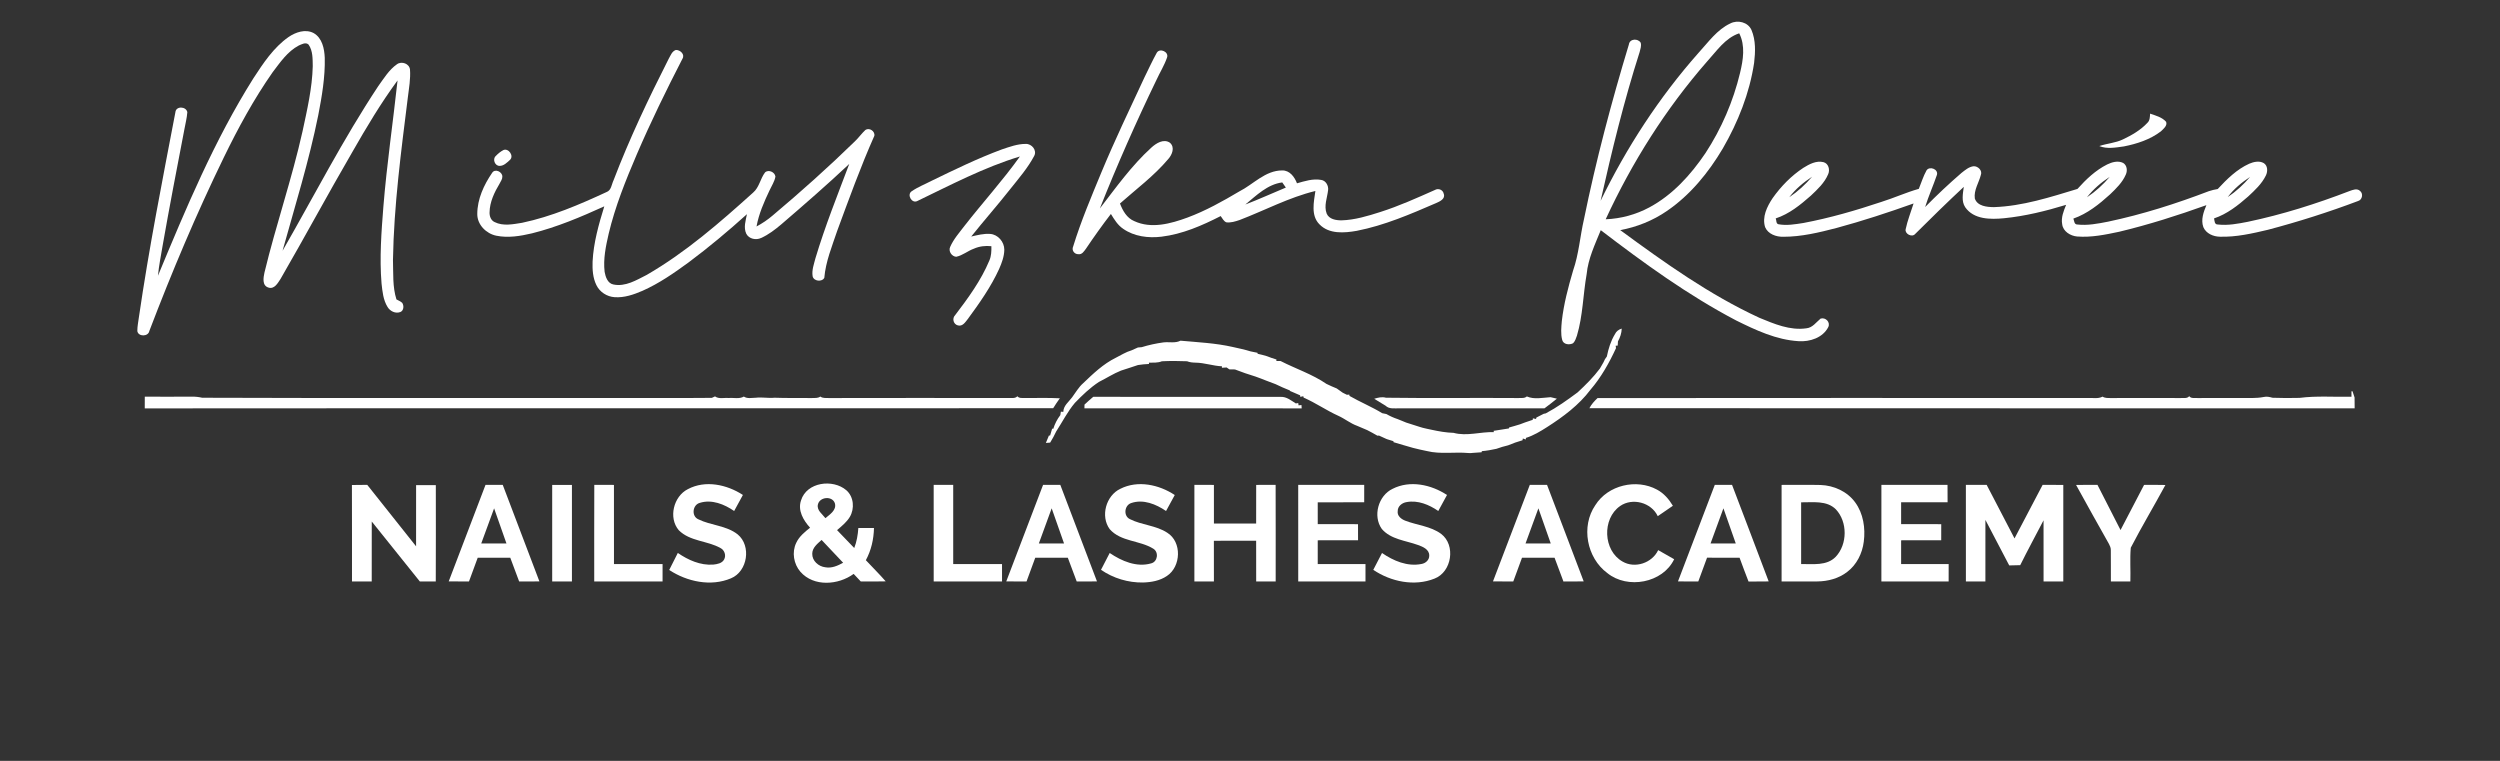 <svg xmlns="http://www.w3.org/2000/svg" width="1472" height="448" version="1.1"><rect width="100%" height="100%" fill="#333333" stroke="none"/><rect id="backgroundrect" width="100%" height="100%" x="0" y="0" fill="none" stroke="none"/>

<g class="currentLayer" style=""><title>Layer 1</title><g id="#2c2d31ff" class="selected" fill="#ffffff" fill-opacity="1">
<path fill="#ffffff" opacity="1.00" d=" M 1018.81 13.80 C 1023.14 11.57 1029.19 13.00 1031.26 17.63 C 1033.85 23.71 1033.59 30.60 1032.82 37.04 C 1030.15 54.85 1023.37 71.86 1014.40 87.40 C 1005.95 101.67 995.17 114.89 981.38 124.29 C 973.17 129.91 963.77 133.70 953.99 135.49 C 980.02 154.59 1006.50 173.54 1035.93 187.12 C 1044.63 190.70 1053.93 194.70 1063.55 193.31 C 1067.23 192.99 1069.33 189.75 1071.95 187.60 C 1074.87 186.67 1077.89 189.68 1076.49 192.58 C 1073.29 198.88 1065.60 201.37 1058.93 200.88 C 1045.89 200.09 1033.80 194.40 1022.27 188.70 C 993.92 173.82 967.91 154.94 942.53 135.53 C 939.12 143.94 935.08 152.31 934.21 161.47 C 932.08 173.49 932.02 185.87 928.50 197.63 C 927.92 199.21 927.45 200.99 926.14 202.14 C 924.03 203.23 920.52 202.86 919.84 200.20 C 918.86 196.56 919.29 192.73 919.60 189.03 C 920.75 178.94 923.36 169.09 926.22 159.37 C 929.63 149.61 930.31 139.21 932.62 129.18 C 939.72 94.43 948.82 60.10 959.09 26.16 C 959.56 22.73 964.45 22.46 966.05 25.18 C 966.57 27.01 965.86 28.87 965.42 30.64 C 956.21 59.42 949.05 88.80 942.43 118.27 C 957.71 86.82 976.94 57.25 1000.14 31.06 C 1005.86 24.85 1010.95 17.48 1018.81 13.80 M 1005.14 36.20 C 980.81 64.03 960.92 95.59 945.43 129.11 C 954.38 128.76 963.22 126.36 971.12 122.12 C 984.84 114.77 995.55 102.92 1004.17 90.16 C 1013.61 75.72 1020.55 59.62 1024.56 42.84 C 1026.38 35.26 1027.75 26.88 1024.05 19.61 C 1015.75 22.38 1010.79 30.05 1005.14 36.20 Z" id="svg_1" fill-opacity="1"/>
<path fill="#ffffff" opacity="1.00" d=" M 169.84 21.84 C 174.02 18.96 179.78 16.95 184.60 19.44 C 189.74 22.30 191.00 28.69 191.22 34.08 C 191.48 45.44 189.54 56.71 187.39 67.83 C 181.94 94.83 173.74 121.16 166.36 147.67 C 184.98 115.26 202.05 81.90 222.72 50.71 C 226.04 46.15 229.05 41.08 233.76 37.81 C 236.52 35.84 241.08 37.47 241.41 41.00 C 241.81 46.44 240.81 51.85 240.15 57.24 C 236.20 89.07 231.92 120.95 231.38 153.07 C 231.64 160.81 231.05 168.80 233.42 176.29 C 234.57 176.94 235.86 177.41 236.83 178.33 C 237.94 179.99 237.77 182.93 235.70 183.73 C 232.87 184.81 229.70 183.25 228.21 180.78 C 225.63 176.64 225.17 171.62 224.65 166.89 C 223.40 151.76 224.57 136.58 225.75 121.49 C 227.77 96.69 231.39 72.07 234.08 47.35 C 224.24 60.74 215.73 75.03 207.49 89.44 C 193.10 114.20 179.53 139.43 165.19 164.22 C 163.59 166.61 161.59 170.44 158.10 169.33 C 154.21 168.18 155.07 163.50 155.71 160.49 C 162.45 132.55 171.89 105.31 178.15 77.24 C 180.85 64.62 183.82 51.94 184.15 38.99 C 184.07 34.69 184.26 29.92 181.68 26.24 C 179.97 24.66 177.62 26.08 175.87 26.82 C 169.28 30.31 164.99 36.70 160.57 42.48 C 149.48 58.32 140.22 75.36 131.77 92.73 C 115.54 126.06 101.14 160.26 87.93 194.89 C 87.31 198.29 81.45 198.37 80.86 194.96 C 80.85 192.20 81.42 189.47 81.79 186.74 C 87.68 146.31 95.60 106.21 103.27 66.08 C 103.60 62.30 109.60 62.58 110.30 66.02 C 110.06 69.45 109.16 72.80 108.56 76.18 C 104.16 99.00 99.77 121.82 95.74 144.71 C 94.77 150.58 93.55 156.43 93.01 162.36 C 109.49 122.62 126.19 82.67 149.17 46.15 C 154.98 37.25 161.02 28.04 169.84 21.84 Z" id="svg_2" fill-opacity="1"/>
<path fill="#ffffff" opacity="1.00" d=" M 393.68 34.71 C 394.82 32.78 395.60 30.20 397.96 29.41 C 400.55 29.35 403.49 32.08 401.78 34.68 C 392.28 53.14 383.14 71.82 374.94 90.91 C 368.45 106.10 362.22 121.51 358.39 137.62 C 356.71 144.95 355.11 152.51 356.00 160.07 C 356.52 163.02 357.76 166.81 361.11 167.49 C 368.20 169.01 374.74 164.91 380.81 161.85 C 403.74 148.60 423.81 131.08 443.42 113.42 C 447.05 110.33 447.65 105.21 450.46 101.52 C 452.48 99.62 456.26 101.31 456.57 103.98 C 456.07 106.89 454.34 109.39 453.13 112.05 C 449.89 118.87 446.80 125.88 445.44 133.35 C 448.83 131.54 452.03 129.38 454.95 126.88 C 471.56 112.91 487.76 98.44 503.30 83.28 C 505.54 81.17 507.30 78.61 509.55 76.52 C 511.87 74.97 515.30 77.23 514.82 79.96 C 506.67 98.29 499.86 117.21 492.91 136.02 C 489.89 145.05 486.16 154.02 485.35 163.59 C 483.99 166.17 479.05 165.65 478.47 162.62 C 477.90 159.01 479.28 155.46 480.15 152.00 C 485.79 133.17 493.12 114.91 500.04 96.53 C 487.04 108.75 473.58 120.46 460.05 132.08 C 456.39 135.17 452.53 138.16 448.14 140.12 C 445.13 141.54 441.02 140.72 439.41 137.63 C 437.68 133.97 439.07 129.85 439.80 126.11 C 428.76 136.06 417.37 145.61 405.46 154.49 C 396.86 160.77 388.04 166.91 378.27 171.24 C 373.11 173.46 367.58 175.39 361.88 174.98 C 357.39 174.70 353.10 171.94 351.15 167.86 C 349.05 163.60 348.76 158.73 348.91 154.06 C 349.46 142.92 352.53 132.10 355.81 121.49 C 342.00 127.76 327.95 133.73 313.20 137.40 C 306.37 139.01 299.18 140.21 292.20 138.78 C 286.27 137.57 281.00 132.31 281.02 126.04 C 281.03 117.23 284.91 108.83 289.82 101.69 C 291.52 99.11 295.78 101.18 295.78 103.93 C 295.84 105.46 294.85 106.74 294.20 108.04 C 291.11 113.21 288.34 118.92 288.25 125.06 C 288.17 127.29 289.06 129.80 291.24 130.76 C 296.28 133.29 302.11 132.02 307.41 131.18 C 324.73 127.53 341.09 120.51 357.09 113.10 C 359.98 112.08 360.09 108.54 361.26 106.15 C 370.59 81.71 381.85 58.03 393.68 34.71 Z" id="svg_3" fill-opacity="1"/>
<path fill="#ffffff" opacity="1.00" d=" M 681.12 31.04 C 682.90 28.07 688.43 30.54 687.13 33.94 C 685.57 38.48 682.98 42.59 680.98 46.94 C 668.96 71.80 657.78 97.08 647.59 122.75 C 657.12 110.37 666.29 97.49 677.90 86.93 C 680.70 84.36 685.15 81.52 688.84 84.04 C 691.99 86.77 690.12 91.19 687.77 93.76 C 679.46 103.59 669.04 111.33 659.44 119.82 C 661.06 124.06 663.45 128.38 667.87 130.20 C 677.91 134.87 689.33 131.71 699.18 128.10 C 709.89 124.12 719.90 118.53 729.71 112.71 C 738.02 108.51 744.98 100.36 754.94 100.35 C 759.38 100.26 762.24 104.17 763.66 107.93 C 768.26 106.64 773.06 105.06 777.89 105.93 C 780.64 106.30 782.32 109.33 781.99 111.92 C 781.47 116.49 779.41 121.21 781.15 125.76 C 782.56 129.12 786.68 129.75 789.90 129.74 C 797.72 129.51 805.29 127.20 812.69 124.84 C 823.72 121.33 834.28 116.56 844.83 111.88 C 846.86 110.67 849.60 111.68 850.07 114.09 C 851.19 117.10 847.75 118.63 845.57 119.58 C 830.44 126.12 815.13 132.73 798.88 135.91 C 791.50 137.20 782.57 137.97 776.88 132.07 C 771.72 126.89 773.60 118.89 774.50 112.45 C 758.94 116.23 744.72 123.87 729.84 129.56 C 727.34 130.38 724.70 131.27 722.04 130.90 C 720.45 130.22 719.73 128.51 718.74 127.22 C 707.77 132.82 696.22 137.87 683.88 139.36 C 676.15 140.29 667.83 139.27 661.32 134.72 C 658.11 132.57 656.08 129.20 654.10 125.98 C 648.96 132.63 644.10 139.49 639.40 146.46 C 638.30 147.90 637.12 149.98 634.99 149.67 C 632.62 149.77 630.81 147.36 631.88 145.13 C 636.46 130.20 642.58 115.80 648.54 101.38 C 656.37 82.57 665.18 64.20 673.78 45.72 C 676.20 40.82 678.47 35.83 681.12 31.04 M 733.25 120.42 C 741.30 117.35 749.14 113.74 757.11 110.44 C 756.58 109.68 755.52 108.17 754.99 107.41 C 746.31 108.51 739.73 115.11 733.25 120.42 Z" id="svg_4" fill-opacity="1"/>
<path fill="#ffffff" opacity="1.00" d=" M 1265.97 66.91 C 1269.29 68.07 1272.99 68.98 1275.42 71.73 C 1276.26 74.05 1273.80 75.90 1272.34 77.34 C 1266.04 82.16 1258.25 84.69 1250.55 86.21 C 1245.78 86.85 1240.67 87.87 1236.06 86.00 C 1240.64 84.43 1245.62 84.20 1250.02 82.06 C 1255.24 79.59 1260.39 76.61 1264.36 72.35 C 1265.90 70.95 1265.86 68.82 1265.97 66.91 Z" id="svg_5" fill-opacity="1"/>
<path fill="#ffffff" opacity="1.00" d=" M 589.90 87.97 C 594.47 86.45 599.14 84.70 604.04 84.74 C 607.53 84.64 610.73 88.52 608.92 91.84 C 605.22 98.82 600.00 104.85 595.10 111.00 C 587.55 120.60 579.46 129.74 571.85 139.28 C 575.49 138.43 579.20 137.46 582.98 137.73 C 587.63 138.04 591.33 142.43 591.34 147.01 C 591.29 150.98 589.87 154.77 588.29 158.35 C 583.46 168.94 576.71 178.49 569.84 187.84 C 568.39 189.66 566.75 192.38 563.99 191.59 C 561.32 190.92 560.47 187.44 562.40 185.54 C 570.07 175.47 577.64 165.13 582.54 153.38 C 583.71 150.73 583.77 147.80 583.73 144.96 C 580.22 144.58 576.65 144.99 573.42 146.43 C 569.82 147.72 566.80 150.40 563.02 151.19 C 560.36 151.01 558.29 147.90 559.44 145.42 C 561.46 140.77 564.90 136.94 567.93 132.94 C 578.64 119.21 590.40 106.31 600.53 92.13 C 579.41 98.53 559.78 108.91 539.97 118.43 C 536.81 119.87 533.93 114.70 536.68 112.70 C 540.31 110.16 544.49 108.56 548.41 106.51 C 562.03 99.90 575.68 93.24 589.90 87.97 Z" id="svg_6" fill-opacity="1"/>
<path fill="#ffffff" opacity="1.00" d=" M 296.43 88.34 C 299.47 87.06 302.83 91.89 300.21 94.20 C 298.50 95.74 296.59 97.73 294.13 97.67 C 291.38 97.71 289.86 93.70 291.89 91.88 C 293.21 90.48 294.71 89.22 296.43 88.34 Z" id="svg_7" fill-opacity="1"/>
<path fill="#ffffff" opacity="1.00" d=" M 1061.79 98.84 C 1065.29 96.66 1069.41 94.42 1073.68 95.48 C 1076.67 96.26 1077.60 99.99 1076.42 102.58 C 1074.30 107.65 1070.16 111.50 1066.24 115.20 C 1060.07 120.64 1053.48 126.00 1045.54 128.60 C 1046.05 129.70 1045.63 131.60 1047.08 132.02 C 1051.95 132.96 1056.97 132.05 1061.82 131.30 C 1077.39 128.36 1092.64 123.93 1107.66 118.92 C 1115.13 116.59 1122.27 113.32 1129.80 111.19 C 1131.29 107.55 1132.43 103.73 1134.36 100.29 C 1136.16 97.65 1141.36 99.60 1140.48 102.91 C 1138.32 109.29 1135.51 115.45 1133.52 121.90 C 1140.37 114.93 1147.50 108.23 1154.90 101.84 C 1157.03 100.18 1159.23 98.24 1162.02 97.88 C 1164.57 97.72 1167.36 100.37 1166.33 103.00 C 1165.15 107.61 1162.10 111.96 1162.77 116.88 C 1164.28 121.42 1169.94 121.93 1174.01 121.96 C 1190.91 121.38 1207.16 116.10 1223.21 111.24 C 1228.25 105.61 1233.86 100.27 1240.68 96.84 C 1243.53 95.45 1247.10 94.43 1250.12 95.94 C 1252.38 97.31 1252.73 100.42 1251.72 102.69 C 1249.75 107.36 1246.02 110.98 1242.43 114.42 C 1236.02 120.24 1229.08 125.82 1220.80 128.71 C 1221.32 129.97 1221.22 132.20 1223.13 132.19 C 1229.17 132.89 1235.25 131.68 1241.17 130.53 C 1261.45 126.25 1281.25 119.95 1300.59 112.56 C 1302.27 111.97 1304.02 111.62 1305.79 111.30 C 1311.20 105.48 1317.01 99.70 1324.36 96.39 C 1326.97 95.28 1330.23 94.53 1332.86 96.01 C 1335.31 97.52 1335.31 100.93 1334.17 103.28 C 1331.79 108.23 1327.66 112.02 1323.71 115.70 C 1317.72 120.95 1311.29 126.04 1303.64 128.59 C 1303.97 130.06 1303.81 132.27 1305.93 132.19 C 1311.78 132.87 1317.66 131.73 1323.41 130.62 C 1343.88 126.32 1363.89 120.00 1383.40 112.49 C 1385.33 111.81 1387.76 110.73 1389.56 112.39 C 1391.63 113.97 1390.96 117.70 1388.38 118.38 C 1371.03 124.92 1353.31 130.56 1335.37 135.29 C 1326.10 137.49 1316.66 139.66 1307.07 139.37 C 1303.19 139.33 1298.92 137.49 1297.33 133.74 C 1295.77 129.38 1297.45 124.83 1299.13 120.79 C 1282.29 126.83 1265.21 132.28 1247.80 136.45 C 1239.66 138.18 1231.33 139.91 1222.97 139.25 C 1219.04 138.88 1214.73 136.28 1214.22 132.06 C 1213.46 128.07 1215.07 124.23 1216.54 120.60 C 1204.63 124.24 1192.47 127.25 1180.05 128.49 C 1172.10 129.27 1162.14 129.32 1157.09 121.98 C 1154.76 118.40 1155.78 113.95 1156.28 110.02 C 1146.57 119.09 1137.05 128.38 1127.65 137.76 C 1125.80 139.98 1121.48 137.70 1122.04 135.02 C 1123.13 129.82 1125.12 124.86 1126.71 119.80 C 1111.75 125.14 1096.66 130.09 1081.33 134.24 C 1071.09 136.90 1060.65 139.43 1050.01 139.41 C 1045.85 139.52 1041.03 137.84 1039.30 133.75 C 1037.41 127.74 1040.43 121.62 1043.70 116.70 C 1048.61 109.76 1054.67 103.53 1061.79 98.84 M 1053.52 116.13 C 1058.56 112.77 1063.02 108.61 1066.99 104.04 C 1061.92 107.36 1057.21 111.30 1053.52 116.13 M 1228.79 116.17 C 1233.80 112.82 1238.30 108.73 1242.21 104.14 C 1237.14 107.42 1232.52 111.41 1228.79 116.17 M 1311.68 116.04 C 1316.61 112.73 1321.01 108.66 1324.87 104.15 C 1319.90 107.41 1315.25 111.26 1311.68 116.04 Z" id="svg_8" fill-opacity="1"/>
<path fill="#ffffff" opacity="1.00" d=" M 950.84 196.82 C 951.62 195.11 953.05 194.02 954.87 193.47 C 954.80 196.15 953.94 198.68 952.65 201.00 C 952.61 201.62 952.54 202.86 952.50 203.48 L 951.29 203.57 C 951.34 203.92 951.45 204.63 951.51 204.98 C 947.48 213.72 942.74 222.19 936.44 229.51 C 929.63 238.57 920.38 245.41 910.92 251.47 C 906.98 253.98 902.94 256.44 898.46 257.84 L 898.40 258.74 L 896.66 258.20 L 896.44 259.23 C 893.54 260.03 890.73 261.06 887.97 262.21 C 885.63 262.78 883.31 263.43 881.06 264.27 C 878.23 264.89 875.37 265.41 872.50 265.64 C 872.47 265.80 872.42 266.13 872.39 266.29 C 870.63 266.46 868.88 266.54 867.14 266.67 C 866.28 266.81 865.43 266.83 864.59 266.74 C 856.47 266.00 848.21 267.56 840.21 265.59 C 837.46 265.03 834.72 264.43 832.01 263.72 C 828.15 262.68 824.34 261.45 820.50 260.35 L 820.46 259.77 C 819.24 259.40 818.03 259.03 816.84 258.65 L 816.16 258.39 C 814.73 257.83 813.40 257.04 811.99 256.48 C 811.74 256.49 811.25 256.51 811.00 256.52 C 809.05 255.37 807.06 254.31 805.06 253.27 C 803.07 252.46 801.10 251.56 799.12 250.74 C 795.10 249.32 791.82 246.52 787.95 244.80 C 780.96 241.65 774.63 237.17 767.59 234.13 L 767.38 233.31 C 766.94 233.40 766.06 233.57 765.62 233.66 L 765.50 232.76 C 763.53 231.96 761.62 231.02 759.66 230.24 C 759.59 230.14 759.45 229.95 759.38 229.86 C 756.54 228.78 753.79 227.49 751.05 226.19 C 749.27 225.49 747.49 224.82 745.70 224.17 C 743.55 223.28 741.36 222.49 739.19 221.70 C 737.16 221.10 735.15 220.41 733.16 219.75 C 731.13 219.06 729.11 218.32 727.13 217.53 C 726.02 217.51 724.92 217.49 723.84 217.48 C 723.44 217.21 722.64 216.65 722.25 216.37 C 721.55 216.41 720.15 216.50 719.45 216.54 L 719.49 215.68 C 714.25 215.45 709.22 213.60 703.98 213.53 C 702.25 213.50 700.53 213.34 698.93 212.71 C 693.99 212.51 689.04 212.47 684.11 212.72 C 681.67 213.74 679.05 213.46 676.48 213.56 L 676.53 214.31 C 674.34 214.40 672.17 214.59 670.02 214.94 C 666.71 216.09 663.36 217.12 660.04 218.21 C 655.52 220.02 651.42 222.70 647.07 224.87 C 641.79 228.32 637.25 232.71 632.89 237.22 C 628.56 242.36 625.54 248.42 621.89 254.03 C 620.85 256.30 619.63 258.48 618.33 260.61 C 617.70 260.66 616.44 260.75 615.81 260.80 C 616.42 259.34 617.02 257.88 617.62 256.42 L 618.30 256.44 C 618.68 255.07 619.09 253.72 619.51 252.37 L 620.17 252.48 C 621.07 249.57 622.46 246.83 624.32 244.42 C 624.40 243.92 624.56 242.90 624.63 242.40 C 625.00 242.42 625.72 242.48 626.08 242.50 C 626.15 238.82 629.26 236.67 631.24 233.96 C 633.36 231.14 635.08 227.97 637.78 225.62 C 643.61 220.04 649.60 214.30 656.91 210.69 C 659.97 209.14 662.90 207.27 666.22 206.29 C 667.48 205.75 668.75 205.18 670.01 204.60 C 670.74 204.53 671.49 204.46 672.25 204.41 C 676.43 203.12 680.72 202.19 685.06 201.60 C 688.39 201.21 691.95 202.21 695.08 200.60 C 705.35 201.54 715.69 201.99 725.80 204.29 C 729.32 205.08 732.87 205.81 736.33 206.89 C 737.68 207.19 739.04 207.46 740.42 207.73 L 740.48 208.30 C 742.31 208.71 744.15 209.15 745.96 209.72 C 747.79 210.46 749.67 211.11 751.58 211.67 L 751.49 212.53 C 752.13 212.54 753.40 212.57 754.03 212.58 C 762.97 217.16 772.71 220.34 781.03 226.04 C 782.99 227.03 785.02 227.88 787.06 228.72 C 788.23 229.54 789.41 230.37 790.58 231.22 C 791.40 231.60 792.22 232.01 793.04 232.44 C 793.40 232.42 794.11 232.37 794.47 232.34 L 794.59 233.12 C 800.90 236.74 807.65 239.50 813.86 243.29 C 814.47 243.42 815.70 243.67 816.31 243.79 C 818.41 245.02 820.65 246.01 822.97 246.78 C 824.60 247.52 826.31 248.05 827.95 248.81 C 830.59 249.61 833.21 250.48 835.84 251.33 C 836.33 251.48 837.31 251.77 837.80 251.91 C 839.45 252.36 841.12 252.64 842.81 253.02 C 847.10 253.96 851.44 254.74 855.85 254.86 C 863.70 257.00 871.67 254.18 879.59 254.43 L 879.44 253.67 C 882.44 253.30 885.42 252.66 888.43 252.26 L 888.54 251.72 C 890.67 251.10 892.83 250.54 894.95 249.85 C 895.93 249.52 896.90 249.16 897.87 248.75 C 899.39 248.21 900.93 247.73 902.46 247.20 L 902.57 246.31 C 903.03 246.40 903.95 246.60 904.41 246.69 L 904.64 245.84 C 906.06 245.12 907.52 244.40 908.94 243.64 L 910.14 243.40 C 916.78 239.87 922.90 235.49 928.93 231.01 C 933.61 226.65 938.19 222.14 942.02 216.99 C 942.73 215.76 943.47 214.55 944.15 213.29 C 944.61 212.06 945.28 210.93 946.11 209.91 C 947.03 205.34 948.41 200.82 950.84 196.82 Z" id="svg_9" fill-opacity="1"/>
<path fill="#ffffff" opacity="1.00" d=" M 1384.55 233.60 C 1384.55 232.80 1384.55 231.20 1384.54 230.40 L 1385.16 230.38 C 1385.46 231.29 1386.07 233.12 1386.37 234.04 C 1386.39 236.16 1386.39 238.29 1386.42 240.43 C 1236.22 240.33 1086.02 240.50 935.83 240.34 C 937.01 238.05 938.77 236.16 940.63 234.39 C 1036.76 234.25 1132.89 234.36 1229.02 234.34 C 1231.99 234.13 1235.24 235.00 1238.00 233.54 C 1239.47 234.50 1241.25 234.33 1242.95 234.37 C 1256.62 234.31 1270.30 234.31 1283.98 234.37 C 1285.63 234.15 1287.82 234.87 1289.00 233.26 C 1290.15 234.87 1292.34 234.15 1294.03 234.37 C 1302.33 234.29 1310.64 234.35 1318.96 234.33 C 1323.62 234.30 1328.32 234.64 1332.94 233.74 C 1334.65 233.32 1336.38 233.74 1338.06 234.20 C 1343.37 234.39 1348.69 234.42 1354.01 234.27 C 1364.13 232.97 1374.37 233.82 1384.55 233.60 Z" id="svg_10" fill-opacity="1"/>
<path fill="#ffffff" opacity="1.00" d=" M 643.71 233.64 C 680.48 233.75 717.26 233.66 754.04 233.68 C 757.47 233.49 760.22 235.82 762.96 237.54 C 763.32 237.49 764.05 237.38 764.41 237.33 L 764.59 238.66 C 765.02 238.61 765.88 238.53 766.31 238.49 C 766.34 238.98 766.40 239.96 766.43 240.45 C 723.79 240.40 681.15 240.47 638.51 240.42 C 638.52 239.87 638.54 238.78 638.55 238.23 C 640.22 236.66 641.94 235.12 643.71 233.64 Z" id="svg_11" fill-opacity="1"/>
<path fill="#ffffff" opacity="1.00" d=" M 85.25 233.56 C 94.51 233.58 103.78 233.62 113.04 233.55 C 115.06 233.52 117.08 233.74 119.05 234.19 C 201.71 234.51 284.38 234.24 367.05 234.33 C 384.41 234.27 401.78 234.44 419.14 234.26 C 419.60 234.04 420.53 233.62 421.00 233.40 C 423.28 235.09 426.38 234.08 429.02 234.35 C 431.98 234.08 435.29 235.06 437.99 233.50 C 440.07 234.92 442.67 234.19 445.00 234.19 C 448.67 233.73 452.34 234.56 456.03 234.18 C 463.34 234.48 470.66 234.24 477.98 234.37 C 479.66 234.28 481.54 234.58 483.00 233.49 C 484.46 234.60 486.34 234.28 488.05 234.37 C 523.36 234.30 558.67 234.30 593.99 234.36 C 595.65 234.18 597.75 234.80 599.00 233.31 C 600.23 234.79 602.31 234.18 603.98 234.36 C 610.66 234.37 617.35 234.15 624.03 234.52 C 622.64 236.41 621.36 238.37 620.11 240.36 C 441.82 240.50 263.52 240.30 85.23 240.46 C 85.19 238.16 85.21 235.86 85.25 233.56 Z" id="svg_12" fill-opacity="1"/>
<path fill="#ffffff" opacity="1.00" d=" M 809.13 234.80 C 811.36 234.11 813.70 233.52 816.04 234.18 C 842.00 234.55 867.98 234.18 893.95 234.37 C 895.62 234.23 897.61 234.69 899.00 233.42 C 903.28 235.34 908.42 234.15 913.00 233.86 C 914.22 234.16 915.44 234.46 916.69 234.74 C 914.30 236.68 911.89 238.60 909.41 240.41 C 880.93 240.40 852.44 240.37 823.96 240.43 C 821.19 240.34 818.03 241.03 815.83 238.89 C 813.59 237.53 811.33 236.20 809.13 234.80 Z" id="svg_13" fill-opacity="1"/>
<path fill="#ffffff" opacity="1.00" d=" M 349.92 285.49 C 353.77 285.49 357.63 285.49 361.49 285.51 C 361.53 301.05 361.49 316.58 361.51 332.12 C 371.04 332.13 380.58 332.12 390.12 332.12 C 390.13 335.53 390.13 338.95 390.12 342.36 C 376.71 342.39 363.29 342.39 349.88 342.36 C 349.89 323.41 349.83 304.45 349.92 285.49 Z" id="svg_14" fill-opacity="1"/>
<path fill="#ffffff" opacity="1.00" d=" M 405.03 288.00 C 415.35 282.52 428.03 285.30 437.42 291.43 C 435.74 294.60 434.02 297.74 432.27 300.88 C 426.50 296.89 419.09 293.88 412.07 296.08 C 407.73 297.22 406.96 303.97 411.20 305.77 C 418.62 309.44 427.66 309.37 434.34 314.65 C 442.51 321.36 440.22 336.47 430.41 340.51 C 418.56 345.55 404.51 342.49 394.03 335.60 C 395.68 332.23 397.40 328.91 399.10 325.57 C 405.18 329.76 412.38 332.98 419.92 332.44 C 422.26 332.19 425.13 331.72 426.36 329.43 C 427.67 327.05 426.62 323.92 424.23 322.69 C 416.46 318.31 406.25 318.81 399.68 312.21 C 393.42 304.92 396.57 292.23 405.03 288.00 Z" id="svg_15" fill-opacity="1"/>
<path fill="#ffffff" opacity="1.00" d=" M 471.64 294.65 C 474.95 283.82 490.40 281.85 498.33 288.66 C 502.74 292.49 503.28 299.51 500.36 304.38 C 498.47 307.49 495.58 309.79 492.86 312.14 C 496.24 315.64 499.59 319.17 502.98 322.67 C 504.45 318.91 505.12 314.91 505.39 310.89 C 508.45 310.87 511.52 310.87 514.60 310.89 C 514.45 317.48 512.98 324.03 509.81 329.84 C 513.69 334.01 517.76 338.01 521.51 342.30 C 516.62 342.43 511.72 342.37 506.83 342.38 C 505.42 340.89 504.02 339.40 502.63 337.91 C 493.59 344.52 479.20 345.64 471.30 336.69 C 467.33 332.12 466.14 325.20 468.79 319.68 C 470.51 315.92 473.80 313.24 476.97 310.72 C 473.08 306.42 469.60 300.64 471.64 294.65 M 481.59 297.01 C 480.76 300.42 484.18 302.70 486.01 305.09 C 488.60 302.88 492.67 300.40 491.59 296.39 C 490.16 291.82 482.62 292.48 481.59 297.01 M 478.25 326.04 C 478.16 330.26 481.95 333.55 485.94 334.01 C 489.68 334.71 493.25 333.11 496.44 331.35 C 492.23 326.86 487.95 322.43 483.76 317.92 C 481.36 320.11 478.26 322.45 478.25 326.04 Z" id="svg_16" fill-opacity="1"/>
<path fill="#ffffff" opacity="1.00" d=" M 549.75 285.50 C 553.58 285.49 557.41 285.49 561.25 285.50 C 561.26 301.04 561.25 316.58 561.25 332.12 C 570.83 332.14 580.41 332.09 589.99 332.14 C 590.00 335.54 590.00 338.94 590.00 342.35 C 576.59 342.41 563.18 342.37 549.76 342.37 C 549.73 323.41 549.75 304.46 549.75 285.50 Z" id="svg_17" fill-opacity="1"/>
<path fill="#ffffff" opacity="1.00" d=" M 659.65 287.81 C 669.93 282.60 682.44 285.33 691.70 291.47 C 690.00 294.61 688.29 297.75 686.57 300.88 C 680.72 296.87 673.16 293.77 666.10 296.18 C 662.01 297.46 661.31 303.86 665.33 305.68 C 672.30 309.22 680.65 309.30 687.28 313.67 C 696.01 319.09 695.44 333.62 687.08 339.13 C 682.98 341.94 677.90 342.84 673.03 342.98 C 664.26 343.12 655.49 340.48 648.27 335.50 C 649.99 332.21 651.69 328.90 653.39 325.60 C 660.41 330.36 669.25 334.19 677.82 331.71 C 681.66 330.75 682.42 325.07 679.04 323.06 C 671.05 318.09 659.96 319.03 653.41 311.58 C 647.82 304.01 651.19 291.80 659.65 287.81 Z" id="svg_18" fill-opacity="1"/>
<path fill="#ffffff" opacity="1.00" d=" M 739.64 285.51 C 743.45 285.49 747.27 285.49 751.09 285.50 C 751.16 304.45 751.12 323.41 751.12 342.36 C 747.28 342.38 743.46 342.38 739.64 342.36 C 739.60 334.37 739.63 326.37 739.62 318.38 C 731.32 318.40 723.02 318.33 714.73 318.42 C 714.78 326.39 714.74 334.37 714.75 342.35 C 710.91 342.39 707.08 342.39 703.25 342.35 C 703.25 323.40 703.23 304.45 703.26 285.50 C 707.09 285.49 710.92 285.49 714.75 285.51 C 714.75 293.09 714.75 300.66 714.76 308.24 C 723.04 308.25 731.33 308.24 739.62 308.25 C 739.62 300.67 739.60 293.09 739.64 285.51 Z" id="svg_19" fill-opacity="1"/>
<path fill="#ffffff" opacity="1.00" d=" M 819.95 287.82 C 830.22 282.59 842.73 285.33 851.99 291.45 C 850.32 294.61 848.60 297.75 846.86 300.87 C 841.47 297.15 834.87 294.40 828.21 295.63 C 825.55 296.03 822.90 298.08 822.97 300.98 C 822.56 303.77 825.09 305.68 827.39 306.57 C 834.37 309.28 842.34 309.78 848.53 314.34 C 857.27 320.95 854.87 336.76 844.65 340.68 C 832.83 345.42 818.92 342.51 808.59 335.52 C 810.29 332.21 811.99 328.89 813.73 325.60 C 820.42 330.22 828.70 333.74 836.96 332.07 C 839.40 331.68 841.65 329.69 841.54 327.06 C 841.55 323.46 837.74 321.90 834.90 320.89 C 827.66 318.25 818.91 317.65 813.60 311.43 C 808.18 303.83 811.55 291.81 819.95 287.82 Z" id="svg_20" fill-opacity="1"/>
<path fill="#ffffff" opacity="1.00" d=" M 939.34 297.42 C 946.74 285.61 963.57 281.69 975.68 288.31 C 979.67 290.44 982.69 293.95 984.99 297.80 C 982.03 299.85 979.06 301.89 976.09 303.92 C 972.30 295.86 961.21 292.88 953.92 297.95 C 943.20 305.44 943.88 324.17 955.35 330.64 C 962.65 334.93 972.77 331.50 976.34 323.91 C 979.46 325.72 982.60 327.51 985.75 329.27 C 979.01 343.32 958.30 347.08 946.41 337.44 C 934.27 328.50 930.73 309.95 939.34 297.42 Z" id="svg_21" fill-opacity="1"/>
<path fill="#ffffff" opacity="1.00" d=" M 207.21 285.57 C 210.21 285.50 213.22 285.48 216.23 285.48 C 225.83 297.52 235.38 309.62 244.99 321.67 C 245.01 309.65 244.99 297.64 245.00 285.63 C 248.87 285.62 252.74 285.61 256.61 285.64 C 256.63 304.55 256.67 323.47 256.58 342.38 C 253.45 342.38 250.33 342.38 247.20 342.37 C 237.78 330.58 228.35 318.81 218.89 307.07 C 218.86 318.83 218.89 330.59 218.87 342.35 C 215.00 342.39 211.12 342.39 207.25 342.35 C 207.22 323.42 207.30 304.50 207.21 285.57 Z" id="svg_22" fill-opacity="1"/>
<path fill="#ffffff" opacity="1.00" d=" M 264.20 342.32 C 271.38 323.36 278.64 304.43 285.87 285.50 C 289.25 285.49 292.63 285.49 296.02 285.50 C 303.21 304.44 310.45 323.36 317.60 342.32 C 313.62 342.40 309.65 342.38 305.68 342.38 C 303.92 337.72 302.19 333.05 300.45 328.39 C 294.06 328.37 287.67 328.38 281.28 328.38 C 279.56 333.04 277.85 337.71 276.13 342.38 C 272.16 342.38 268.18 342.39 264.20 342.32 M 283.35 320.00 C 288.30 320.00 293.25 320.00 298.20 319.99 C 295.78 313.10 293.38 306.20 290.93 299.32 C 288.39 306.20 285.89 313.11 283.35 320.00 Z" id="svg_23" fill-opacity="1"/>
<path fill="#ffffff" opacity="1.00" d=" M 325.13 285.52 C 329.00 285.48 332.87 285.48 336.75 285.53 C 336.76 304.47 336.76 323.41 336.75 342.35 C 332.87 342.39 329.00 342.39 325.13 342.35 C 325.12 323.41 325.11 304.46 325.13 285.52 Z" id="svg_24" fill-opacity="1"/>
<path fill="#ffffff" opacity="1.00" d=" M 614.16 285.50 C 617.54 285.49 620.93 285.49 624.31 285.49 C 631.50 304.44 638.75 323.36 645.90 342.32 C 641.92 342.40 637.94 342.38 633.97 342.38 C 632.21 337.71 630.48 333.04 628.73 328.38 C 622.34 328.38 615.95 328.37 609.56 328.38 C 607.87 333.06 606.15 337.72 604.42 342.38 C 600.44 342.38 596.47 342.39 592.49 342.33 C 599.67 323.37 606.94 304.44 614.16 285.50 M 611.67 320.00 C 616.61 320.00 621.56 320.00 626.51 320.00 C 624.08 313.10 621.66 306.19 619.23 299.30 C 616.71 306.20 614.17 313.09 611.67 320.00 Z" id="svg_25" fill-opacity="1"/>
<path fill="#ffffff" opacity="1.00" d=" M 764.40 342.37 C 764.34 323.41 764.37 304.46 764.39 285.50 C 777.34 285.49 790.29 285.49 803.25 285.50 C 803.25 288.92 803.25 292.33 803.24 295.75 C 794.12 295.76 785.00 295.75 775.88 295.76 C 775.87 300.04 775.87 304.33 775.89 308.62 C 783.79 308.63 791.70 308.61 799.60 308.63 C 799.62 311.79 799.62 314.95 799.62 318.11 C 791.71 318.15 783.79 318.12 775.88 318.13 C 775.87 322.79 775.87 327.45 775.88 332.12 C 785.25 332.13 794.62 332.11 804.00 332.13 C 804.00 335.53 804.00 338.94 804.00 342.35 C 790.80 342.41 777.60 342.37 764.40 342.37 Z" id="svg_26" fill-opacity="1"/>
<path fill="#ffffff" opacity="1.00" d=" M 879.07 342.32 C 886.26 323.37 893.51 304.43 900.75 285.49 C 904.13 285.49 907.51 285.49 910.90 285.50 C 918.07 304.45 925.34 323.36 932.48 342.33 C 928.50 342.39 924.52 342.38 920.56 342.39 C 918.79 337.72 917.06 333.05 915.32 328.38 C 908.93 328.37 902.54 328.38 896.16 328.38 C 894.44 333.04 892.73 337.71 891.01 342.38 C 887.02 342.38 883.04 342.39 879.07 342.32 M 898.23 320.00 C 903.17 320.00 908.12 320.00 913.08 319.99 C 910.66 313.09 908.25 306.19 905.81 299.30 C 903.27 306.20 900.76 313.10 898.23 320.00 Z" id="svg_27" fill-opacity="1"/>
<path fill="#ffffff" opacity="1.00" d=" M 988.00 342.31 C 995.20 323.36 1002.45 304.44 1009.67 285.49 C 1013.05 285.49 1016.43 285.49 1019.83 285.49 C 1027.00 304.45 1034.29 323.36 1041.40 342.34 C 1037.44 342.39 1033.48 342.37 1029.54 342.42 C 1027.70 337.77 1026.00 333.07 1024.26 328.39 C 1017.87 328.37 1011.49 328.39 1005.11 328.37 C 1003.37 333.03 1001.66 337.71 999.95 342.38 C 995.96 342.38 991.97 342.40 988.00 342.31 M 1014.75 299.30 C 1012.20 306.19 1009.69 313.10 1007.17 320.00 C 1012.11 320.00 1017.07 320.00 1022.02 320.00 C 1019.59 313.10 1017.18 306.20 1014.75 299.30 Z" id="svg_28" fill-opacity="1"/>
<path fill="#ffffff" opacity="1.00" d=" M 1049.00 285.51 C 1056.66 285.54 1064.32 285.38 1071.98 285.56 C 1079.78 285.83 1087.64 289.37 1092.30 295.76 C 1097.15 302.35 1098.43 310.99 1097.39 318.97 C 1096.53 325.83 1093.22 332.53 1087.63 336.74 C 1082.64 340.62 1076.26 342.30 1070.01 342.35 C 1063.01 342.43 1056.00 342.37 1049.00 342.35 C 1049.00 323.40 1049.00 304.45 1049.00 285.51 M 1060.51 295.77 C 1060.50 307.88 1060.50 319.99 1060.51 332.11 C 1067.39 332.01 1075.58 333.33 1080.89 327.82 C 1087.82 320.45 1087.91 307.32 1080.98 299.93 C 1075.58 294.50 1067.41 295.87 1060.51 295.77 Z" id="svg_29" fill-opacity="1"/>
<path fill="#ffffff" opacity="1.00" d=" M 1107.77 285.50 C 1120.75 285.48 1133.72 285.51 1146.70 285.49 C 1146.75 288.90 1146.76 292.32 1146.74 295.74 C 1137.62 295.77 1128.50 295.74 1119.38 295.75 C 1119.37 300.04 1119.37 304.33 1119.38 308.62 C 1127.25 308.63 1135.12 308.61 1143.00 308.63 C 1142.99 311.79 1142.99 314.95 1142.99 318.11 C 1135.12 318.15 1127.24 318.11 1119.38 318.13 C 1119.37 322.79 1119.37 327.45 1119.38 332.12 C 1128.71 332.13 1138.04 332.11 1147.37 332.12 C 1147.37 335.54 1147.37 338.95 1147.36 342.36 C 1134.16 342.39 1120.96 342.38 1107.76 342.37 C 1107.74 323.41 1107.73 304.46 1107.77 285.50 Z" id="svg_30" fill-opacity="1"/>
<path fill="#ffffff" opacity="1.00" d=" M 1157.52 342.37 C 1157.47 323.41 1157.49 304.46 1157.51 285.50 C 1161.58 285.49 1165.66 285.49 1169.75 285.50 C 1175.23 296.00 1180.65 306.52 1186.15 317.01 C 1191.66 306.50 1197.16 295.99 1202.70 285.49 C 1206.75 285.49 1210.81 285.48 1214.87 285.52 C 1214.89 304.47 1214.88 323.41 1214.87 342.35 C 1210.99 342.39 1207.12 342.39 1203.25 342.35 C 1203.23 330.35 1203.26 318.36 1203.24 306.36 C 1198.65 315.16 1193.92 323.89 1189.51 332.77 C 1187.34 332.84 1185.18 332.88 1183.03 332.92 C 1178.34 323.99 1173.69 315.04 1169.01 306.12 C 1168.99 318.20 1169.01 330.27 1169.00 342.35 C 1165.16 342.39 1161.34 342.38 1157.52 342.37 Z" id="svg_31" fill-opacity="1"/>
<path fill="#ffffff" opacity="1.00" d=" M 1222.40 285.55 C 1226.59 285.47 1230.79 285.49 1234.99 285.50 C 1239.51 294.36 1244.07 303.21 1248.57 312.09 C 1253.24 303.26 1257.83 294.38 1262.43 285.51 C 1266.61 285.48 1270.80 285.47 1274.99 285.56 C 1268.31 297.94 1261.05 310.02 1254.60 322.50 C 1254.02 329.09 1254.57 335.75 1254.36 342.36 C 1250.53 342.38 1246.70 342.38 1242.89 342.36 C 1242.80 336.20 1242.97 330.04 1242.85 323.89 C 1242.89 322.57 1242.32 321.37 1241.74 320.25 C 1235.28 308.69 1228.73 297.18 1222.40 285.55 Z" id="svg_32" fill-opacity="1"/>
</g></g></svg>